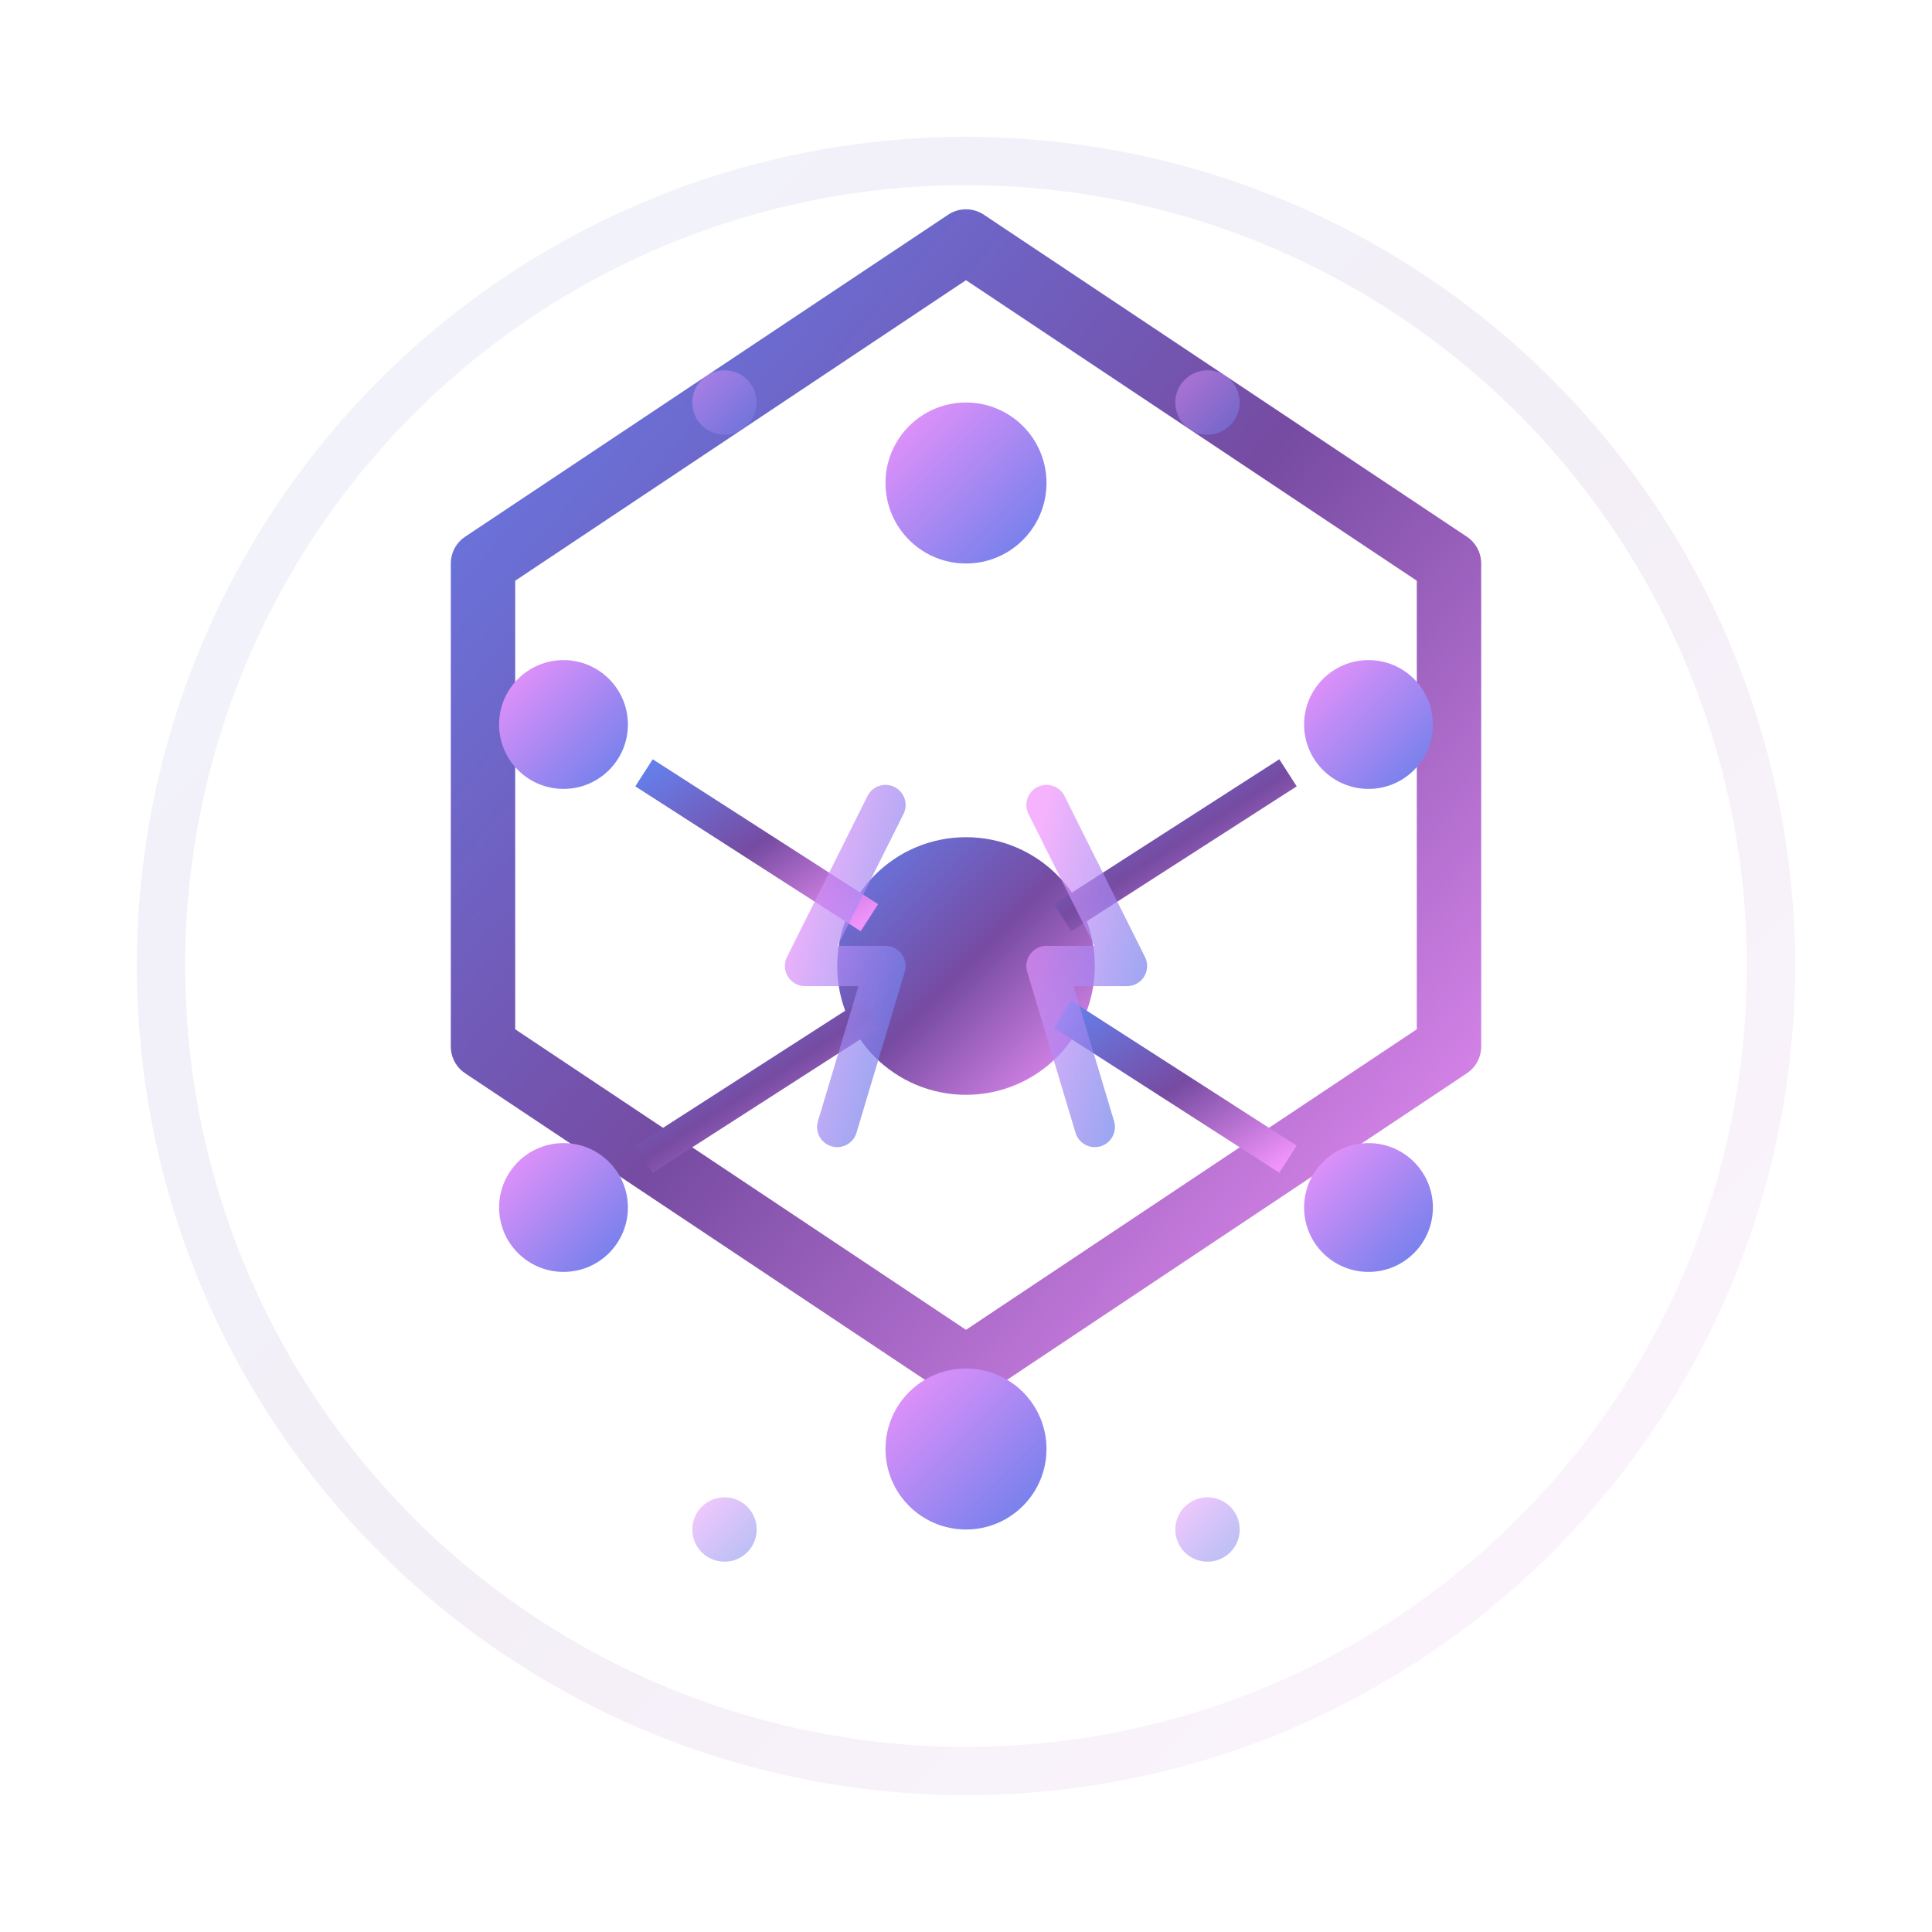 <svg width="120" height="120" viewBox="0 0 120 120" fill="none" xmlns="http://www.w3.org/2000/svg">
  <defs>
    <linearGradient id="mainGradient" x1="0%" y1="0%" x2="100%" y2="100%">
      <stop offset="0%" style="stop-color:#667eea;stop-opacity:1" />
      <stop offset="50%" style="stop-color:#764ba2;stop-opacity:1" />
      <stop offset="100%" style="stop-color:#f093fb;stop-opacity:1" />
    </linearGradient>
    
    <linearGradient id="accentGradient" x1="0%" y1="0%" x2="100%" y2="100%">
      <stop offset="0%" style="stop-color:#f093fb;stop-opacity:1" />
      <stop offset="100%" style="stop-color:#667eea;stop-opacity:1" />
    </linearGradient>
    
    <filter id="glow">
      <feGaussianBlur stdDeviation="4" result="coloredBlur"/>
      <feMerge>
        <feMergeNode in="coloredBlur"/>
        <feMergeNode in="SourceGraphic"/>
      </feMerge>
    </filter>
    
    <filter id="softGlow">
      <feGaussianBlur stdDeviation="2" result="coloredBlur"/>
      <feMerge>
        <feMergeNode in="coloredBlur"/>
        <feMergeNode in="SourceGraphic"/>
      </feMerge>
    </filter>
  </defs>
  
  <!-- Outer Ring -->
  <circle cx="60" cy="60" r="50" fill="none" stroke="url(#mainGradient)" stroke-width="3" opacity="0.3" filter="url(#softGlow)"/>
  
  <!-- Main Hexagon Shape -->
  <g filter="url(#glow)">
    <path d="M 60 15 L 90 35 L 90 65 L 60 85 L 30 65 L 30 35 Z" 
          fill="none" 
          stroke="url(#mainGradient)" 
          stroke-width="4" 
          stroke-linejoin="round"/>
  </g>
  
  <!-- Inner AI Brain/Circuit Pattern -->
  <g filter="url(#softGlow)">
    <!-- Central Node -->
    <circle cx="60" cy="60" r="8" fill="url(#mainGradient)"/>
    
    <!-- Top Nodes -->
    <circle cx="60" cy="30" r="5" fill="url(#accentGradient)"/>
    <line x1="60" y1="35" x2="60" y2="52" stroke="url(#mainGradient)" stroke-width="2.5"/>
    
    <!-- Bottom Nodes -->
    <circle cx="60" cy="90" r="5" fill="url(#accentGradient)"/>
    <line x1="60" y1="68" x2="60" y2="85" stroke="url(#mainGradient)" stroke-width="2.5"/>
    
    <!-- Left Nodes -->
    <circle cx="35" cy="45" r="4" fill="url(#accentGradient)"/>
    <line x1="40" y1="48" x2="54" y2="57" stroke="url(#mainGradient)" stroke-width="2"/>
    
    <circle cx="35" cy="75" r="4" fill="url(#accentGradient)"/>
    <line x1="40" y1="72" x2="54" y2="63" stroke="url(#mainGradient)" stroke-width="2"/>
    
    <!-- Right Nodes -->
    <circle cx="85" cy="45" r="4" fill="url(#accentGradient)"/>
    <line x1="80" y1="48" x2="66" y2="57" stroke="url(#mainGradient)" stroke-width="2"/>
    
    <circle cx="85" cy="75" r="4" fill="url(#accentGradient)"/>
    <line x1="80" y1="72" x2="66" y2="63" stroke="url(#mainGradient)" stroke-width="2"/>
  </g>
  
  <!-- Accent Lightning Bolts -->
  <g opacity="0.7" filter="url(#softGlow)">
    <path d="M 55 50 L 50 60 L 55 60 L 52 70" 
          stroke="url(#accentGradient)" 
          stroke-width="2.5" 
          stroke-linecap="round" 
          stroke-linejoin="round" 
          fill="none"/>
    
    <path d="M 65 50 L 70 60 L 65 60 L 68 70" 
          stroke="url(#accentGradient)" 
          stroke-width="2.5" 
          stroke-linecap="round" 
          stroke-linejoin="round" 
          fill="none"/>
  </g>
  
  <!-- Corner Accents -->
  <g opacity="0.5">
    <circle cx="45" cy="25" r="2" fill="url(#accentGradient)"/>
    <circle cx="75" cy="25" r="2" fill="url(#accentGradient)"/>
    <circle cx="45" cy="95" r="2" fill="url(#accentGradient)"/>
    <circle cx="75" cy="95" r="2" fill="url(#accentGradient)"/>
  </g>
</svg>

